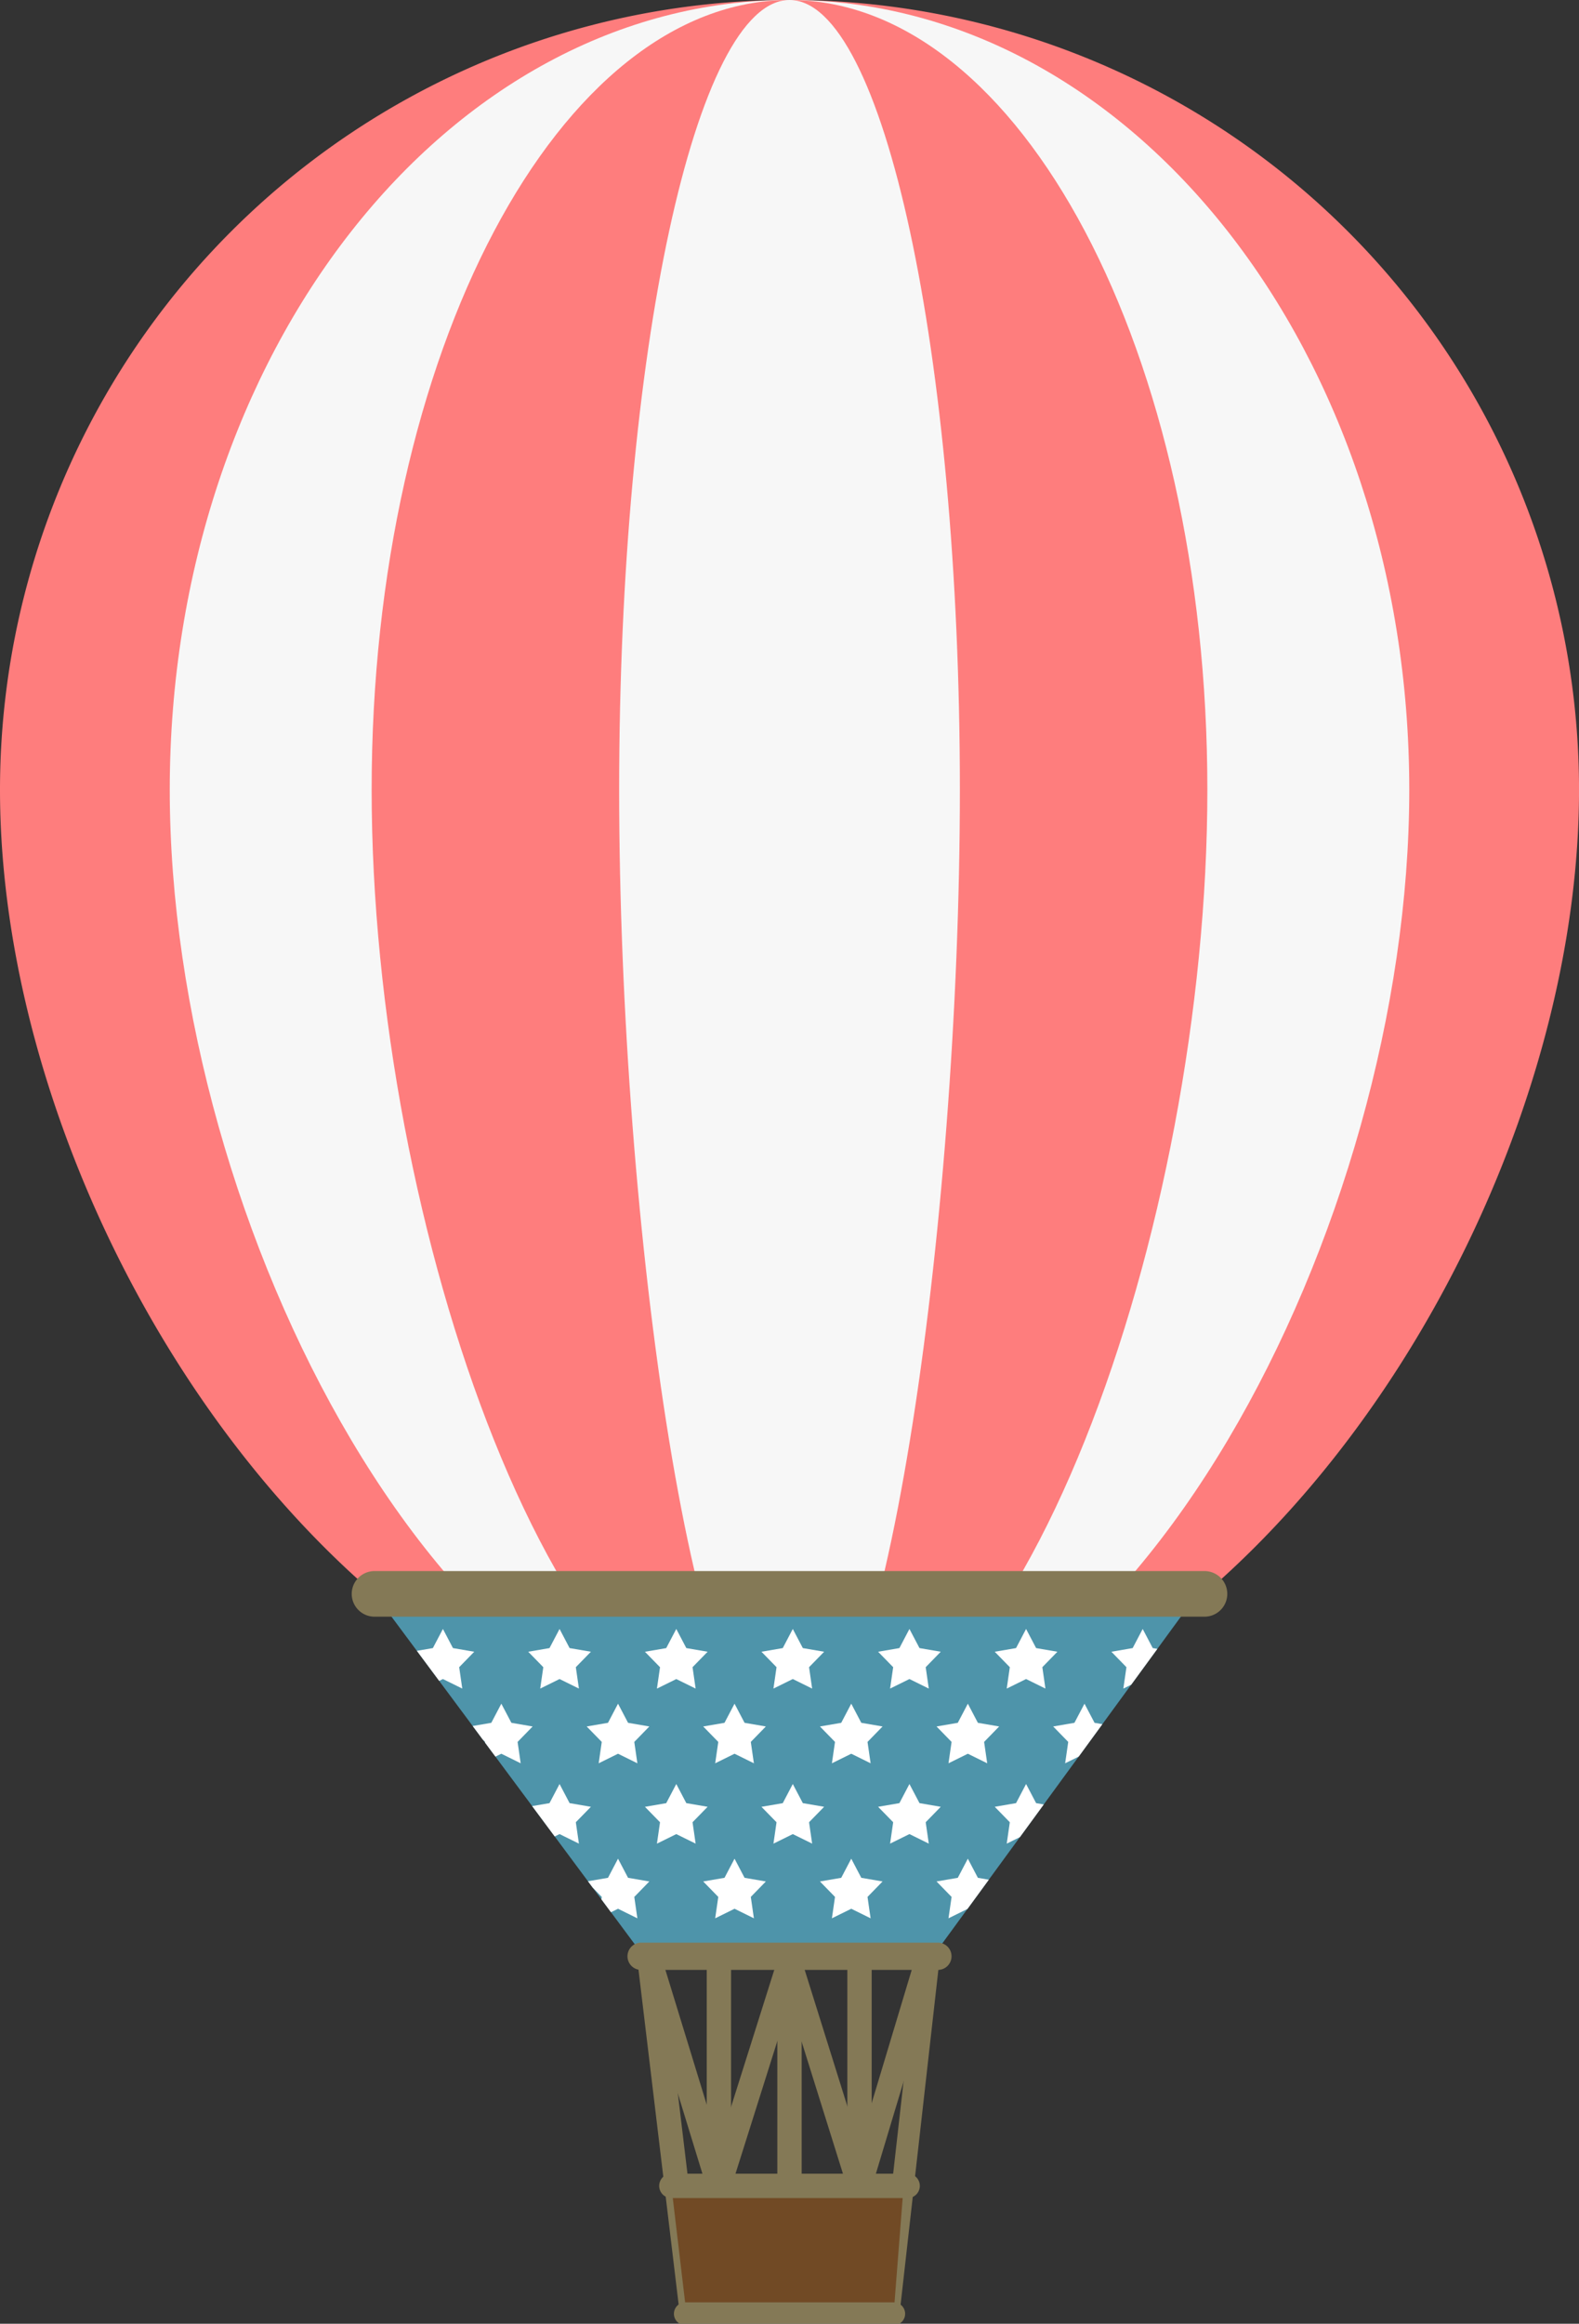 <svg id="Group_7210" data-name="Group 7210" xmlns="http://www.w3.org/2000/svg" xmlns:xlink="http://www.w3.org/1999/xlink" width="61.364" height="90.269" viewBox="0 0 61.364 90.269">
  <rect x="0" y="0" width="61.364" height="90.269" fill="#333333" stroke="none"/>
  <defs>
    <clipPath id="clip-path">
      <path id="Path_4281" data-name="Path 4281" d="M61.365,30.683A30.682,30.682,0,1,0,0,30.683C0,41.711,5.82,54.4,14.555,61.916L24.773,75.669a1.313,1.313,0,0,0,1.019.483h9.681A1.316,1.316,0,0,0,36.5,75.66l9.608-13.154c9.124-7.43,15.258-20.5,15.258-31.823" fill="none"/>
    </clipPath>
    <clipPath id="clip-path-2">
      <path id="Path_4282" data-name="Path 4282" d="M29.961,97.511l.588,4.969H38.6l.388-4.969Z" transform="translate(-29.961 -97.511)" fill="none"/>
    </clipPath>
    <linearGradient id="linear-gradient" x1="-2.891" y1="1.078" x2="-2.794" y2="1.078" gradientUnits="objectBoundingBox">
      <stop offset="0" stop-color="#996129"/>
      <stop offset="0.76" stop-color="#563c22"/>
      <stop offset="1" stop-color="#714a25"/>
    </linearGradient>
    <clipPath id="clip-path-3">
      <rect id="Rectangle_2563" data-name="Rectangle 2563" width="61.365" height="90.269" fill="none"/>
    </clipPath>
    <clipPath id="clip-path-4">
      <path id="Path_4309" data-name="Path 4309" d="M32.841,71.1H16.714L26.933,84.856a1.315,1.315,0,0,0,1.019.482h9.681a1.318,1.318,0,0,0,1.025-.491L48.7,71.1Z" transform="translate(-16.714 -71.103)" fill="none"/>
    </clipPath>
  </defs>
  <g id="Group_7230" data-name="Group 7230">
    <g id="Group_7202" data-name="Group 7202">
      <g id="Group_7231" data-name="Group 7231">
        <path id="Path_4276" data-name="Path 4276" d="M30.682,0A30.682,30.682,0,0,0,0,30.682C0,47.628,13.737,68.495,30.682,68.495S61.365,47.628,61.365,30.682A30.682,30.682,0,0,0,30.682,0" fill="#fe7d7d"/>
        <path id="Path_4277" data-name="Path 4277" d="M31.661,0C18.36,0,7.576,13.737,7.576,30.682S18.36,68.495,31.661,68.495,55.747,47.628,55.747,30.682,44.964,0,31.661,0" transform="translate(-0.979)" fill="#f7f7f7"/>
        <path id="Path_4278" data-name="Path 4278" d="M32.826,0c-8.969,0-16.24,13.737-16.24,30.682s7.27,37.813,16.24,37.813S49.064,47.628,49.064,30.682,41.795,0,32.826,0" transform="translate(-2.143)" fill="#fe7d7d"/>
        <path id="Path_4279" data-name="Path 4279" d="M34.253,0C30.6,0,27.632,13.737,27.632,30.682S30.6,68.495,34.253,68.495s6.62-20.867,6.62-37.813S37.909,0,34.253,0" transform="translate(-3.57)" fill="#f7f7f7"/>
        <path id="Path_4280" data-name="Path 4280" d="M32.842,71.1H16.715L26.934,84.855a1.314,1.314,0,0,0,1.017.483h9.682a1.313,1.313,0,0,0,1.025-.492L48.7,71.1Z" transform="translate(-2.16 -9.186)" fill="#4e94aa"/>
        <line id="Line_15" data-name="Line 15" x2="1.608" y2="13.403" transform="translate(25.239 76.096)" fill="none" stroke="#847956" stroke-miterlimit="10" stroke-width="0.946"/>
        <line id="Line_16" data-name="Line 16" x1="1.524" y2="13.504" transform="translate(34.571 75.994)" fill="none" stroke="#847956" stroke-miterlimit="10" stroke-width="0.858"/>
      </g>
    </g>
    <g id="Group_7204" data-name="Group 7204" transform="translate(26.09 84.913)">
      <g id="Group_7203" data-name="Group 7203" clip-path="url(#clip-path-2)">
        <rect id="Rectangle_2562" data-name="Rectangle 2562" width="9.026" height="4.969" transform="translate(0)" fill="url(#linear-gradient)"/>
      </g>
    </g>
    <g id="Group_7206" data-name="Group 7206">
      <g id="Group_7205" data-name="Group 7205" clip-path="url(#clip-path-3)">
        <line id="Line_17" data-name="Line 17" y1="8.833" transform="translate(27.938 76.08)" fill="none" stroke="#847956" stroke-miterlimit="10" stroke-width="0.946"/>
        <line id="Line_18" data-name="Line 18" y1="8.833" transform="translate(30.682 76.08)" fill="none" stroke="#847956" stroke-miterlimit="10" stroke-width="0.946"/>
        <line id="Line_19" data-name="Line 19" y1="8.833" transform="translate(33.403 76.08)" fill="none" stroke="#847956" stroke-miterlimit="10" stroke-width="0.946"/>
        <line id="Line_20" data-name="Line 20" x2="2.788" y2="9.089" transform="translate(25.15 75.824)" fill="none" stroke="#847956" stroke-miterlimit="10" stroke-width="0.946"/>
        <line id="Line_21" data-name="Line 21" x1="2.656" y2="8.833" transform="translate(33.403 76.08)" fill="none" stroke="#847956" stroke-miterlimit="10" stroke-width="0.946"/>
        <line id="Line_22" data-name="Line 22" x1="2.744" y2="8.693" transform="translate(27.938 76.22)" fill="none" stroke="#847956" stroke-miterlimit="10" stroke-width="0.946"/>
        <line id="Line_23" data-name="Line 23" x2="2.721" y2="8.693" transform="translate(30.682 76.22)" fill="none" stroke="#847956" stroke-miterlimit="10" stroke-width="0.946"/>
        <line id="Line_24" data-name="Line 24" x1="9.184" transform="translate(26.09 84.913)" fill="none" stroke="#847956" stroke-linecap="round" stroke-linejoin="round" stroke-width="0.946"/>
        <line id="Line_25" data-name="Line 25" x1="11.534" transform="translate(24.915 75.994)" fill="none" stroke="#847956" stroke-linecap="round" stroke-linejoin="round" stroke-width="1.06"/>
        <line id="Line_26" data-name="Line 26" x1="32.254" transform="translate(14.555 61.916)" fill="none" stroke="#847956" stroke-linecap="round" stroke-linejoin="round" stroke-width="1.773"/>
        <line id="Line_27" data-name="Line 27" x1="8.098" transform="translate(26.634 89.882)" fill="none" stroke="#847956" stroke-linecap="round" stroke-linejoin="round" stroke-width="0.888"/>
      </g>
    </g>
    <g id="Group_7208" data-name="Group 7208" transform="translate(14.555 61.917)">
      <g id="Group_7207" data-name="Group 7207" clip-path="url(#clip-path-4)">
        <path id="Path_4283" data-name="Path 4283" d="M19.586,72.667l.39.743.827.142-.585.6.12.831-.752-.371-.752.371.12-.831-.586-.6.827-.142Z" transform="translate(-16.928 -71.305)" fill="#fff"/>
        <path id="Path_4284" data-name="Path 4284" d="M24.791,72.667l.39.743.828.142-.586.6.12.831-.752-.371-.752.371.12-.831-.586-.6.827-.142Z" transform="translate(-17.6 -71.305)" fill="#fff"/>
        <path id="Path_4285" data-name="Path 4285" d="M30,72.667l.39.743.828.142-.586.6.12.831L30,74.613l-.752.371.12-.831-.586-.6.827-.142Z" transform="translate(-18.273 -71.305)" fill="#fff"/>
        <path id="Path_4286" data-name="Path 4286" d="M35.2,72.667l.39.743.828.142-.586.6.12.831-.752-.371-.752.371.12-.831-.586-.6.828-.142Z" transform="translate(-18.945 -71.305)" fill="#fff"/>
        <path id="Path_4287" data-name="Path 4287" d="M40.406,72.667l.391.743.826.142-.585.6.12.831-.752-.371-.752.371.12-.831-.586-.6.828-.142Z" transform="translate(-19.618 -71.305)" fill="#fff"/>
        <path id="Path_4288" data-name="Path 4288" d="M45.611,72.667l.39.743.827.142-.585.6.12.831-.752-.371-.752.371.12-.831-.586-.6.828-.142Z" transform="translate(-20.29 -71.305)" fill="#fff"/>
        <path id="Path_4289" data-name="Path 4289" d="M50.816,72.667l.39.743.827.142-.585.6.12.831-.752-.371-.752.371.12-.831-.585-.6.827-.142Z" transform="translate(-20.963 -71.305)" fill="#fff"/>
        <path id="Path_4290" data-name="Path 4290" d="M22.193,76l.391.743.826.142-.585.6.12.83-.752-.371-.752.371.12-.83-.586-.6.828-.142Z" transform="translate(-17.265 -71.735)" fill="#fff"/>
        <path id="Path_4291" data-name="Path 4291" d="M27.4,76l.39.743.827.142-.585.6.12.83-.752-.371-.752.371.12-.83-.586-.6.828-.142Z" transform="translate(-17.937 -71.735)" fill="#fff"/>
        <path id="Path_4292" data-name="Path 4292" d="M32.6,76l.39.743.827.142-.585.6.12.83-.752-.371-.752.371.12-.83-.586-.6.828-.142Z" transform="translate(-18.609 -71.735)" fill="#fff"/>
        <path id="Path_4293" data-name="Path 4293" d="M37.809,76l.39.743.827.142-.585.6.12.83-.752-.371-.752.371.12-.83-.585-.6.827-.142Z" transform="translate(-19.282 -71.735)" fill="#fff"/>
        <path id="Path_4294" data-name="Path 4294" d="M43.013,76l.39.743.827.142-.585.6.12.83-.752-.371-.752.371.12-.83-.585-.6.826-.142Z" transform="translate(-19.955 -71.735)" fill="#fff"/>
        <path id="Path_4295" data-name="Path 4295" d="M48.218,76l.391.743.826.142-.585.6.12.83-.752-.371-.752.371.12-.83-.585-.6.826-.142Z" transform="translate(-20.627 -71.735)" fill="#fff"/>
        <path id="Path_4296" data-name="Path 4296" d="M19.586,79.584l.39.743.827.142-.585.6.12.831-.752-.371-.752.371.12-.831-.586-.6.827-.142Z" transform="translate(-16.928 -72.199)" fill="#fff"/>
        <path id="Path_4297" data-name="Path 4297" d="M24.791,79.584l.39.743.828.142-.586.6.12.831-.752-.371-.752.371.12-.831-.586-.6.827-.142Z" transform="translate(-17.6 -72.199)" fill="#fff"/>
        <path id="Path_4298" data-name="Path 4298" d="M30,79.584l.39.743.828.142-.586.6.12.831L30,81.53l-.752.371.12-.831-.586-.6.827-.142Z" transform="translate(-18.273 -72.199)" fill="#fff"/>
        <path id="Path_4299" data-name="Path 4299" d="M35.2,79.584l.39.743.828.142-.586.6.12.831L35.2,81.53l-.752.371.12-.831-.586-.6.828-.142Z" transform="translate(-18.945 -72.199)" fill="#fff"/>
        <path id="Path_4300" data-name="Path 4300" d="M40.406,79.584l.391.743.826.142-.585.6.12.831-.752-.371-.752.371.12-.831-.586-.6.828-.142Z" transform="translate(-19.618 -72.199)" fill="#fff"/>
        <path id="Path_4301" data-name="Path 4301" d="M45.611,79.584l.39.743.827.142-.585.6.12.831-.752-.371-.752.371.12-.831-.586-.6.828-.142Z" transform="translate(-20.29 -72.199)" fill="#fff"/>
        <path id="Path_4302" data-name="Path 4302" d="M50.816,79.584l.39.743.827.142-.585.6.12.831-.752-.371-.752.371.12-.831-.585-.6.827-.142Z" transform="translate(-20.963 -72.199)" fill="#fff"/>
        <path id="Path_4303" data-name="Path 4303" d="M22.193,82.915l.391.743.826.142-.585.6.12.831-.752-.371-.752.371.12-.831-.586-.6.828-.142Z" transform="translate(-17.265 -72.629)" fill="#fff"/>
        <path id="Path_4304" data-name="Path 4304" d="M27.4,82.915l.39.743.827.142-.585.6.12.831L27.4,84.86l-.752.371.12-.831-.586-.6.828-.142Z" transform="translate(-17.937 -72.629)" fill="#fff"/>
        <path id="Path_4305" data-name="Path 4305" d="M32.6,82.915l.39.743.827.142-.585.6.12.831L32.6,84.86l-.752.371.12-.831-.586-.6.828-.142Z" transform="translate(-18.609 -72.629)" fill="#fff"/>
        <path id="Path_4306" data-name="Path 4306" d="M37.809,82.915l.39.743.827.142-.585.6.12.831-.752-.371-.752.371.12-.831-.585-.6.827-.142Z" transform="translate(-19.282 -72.629)" fill="#fff"/>
        <path id="Path_4307" data-name="Path 4307" d="M43.013,82.915l.39.743.827.142-.585.6.12.831-.752-.371-.752.371.12-.831-.585-.6.826-.142Z" transform="translate(-19.955 -72.629)" fill="#fff"/>
        <path id="Path_4308" data-name="Path 4308" d="M48.218,82.915l.391.743.826.142-.585.6.12.831-.752-.371-.752.371.12-.831L47,83.8l.826-.142Z" transform="translate(-20.627 -72.629)" fill="#fff"/>
      </g>
    </g>
  </g>
</svg>

